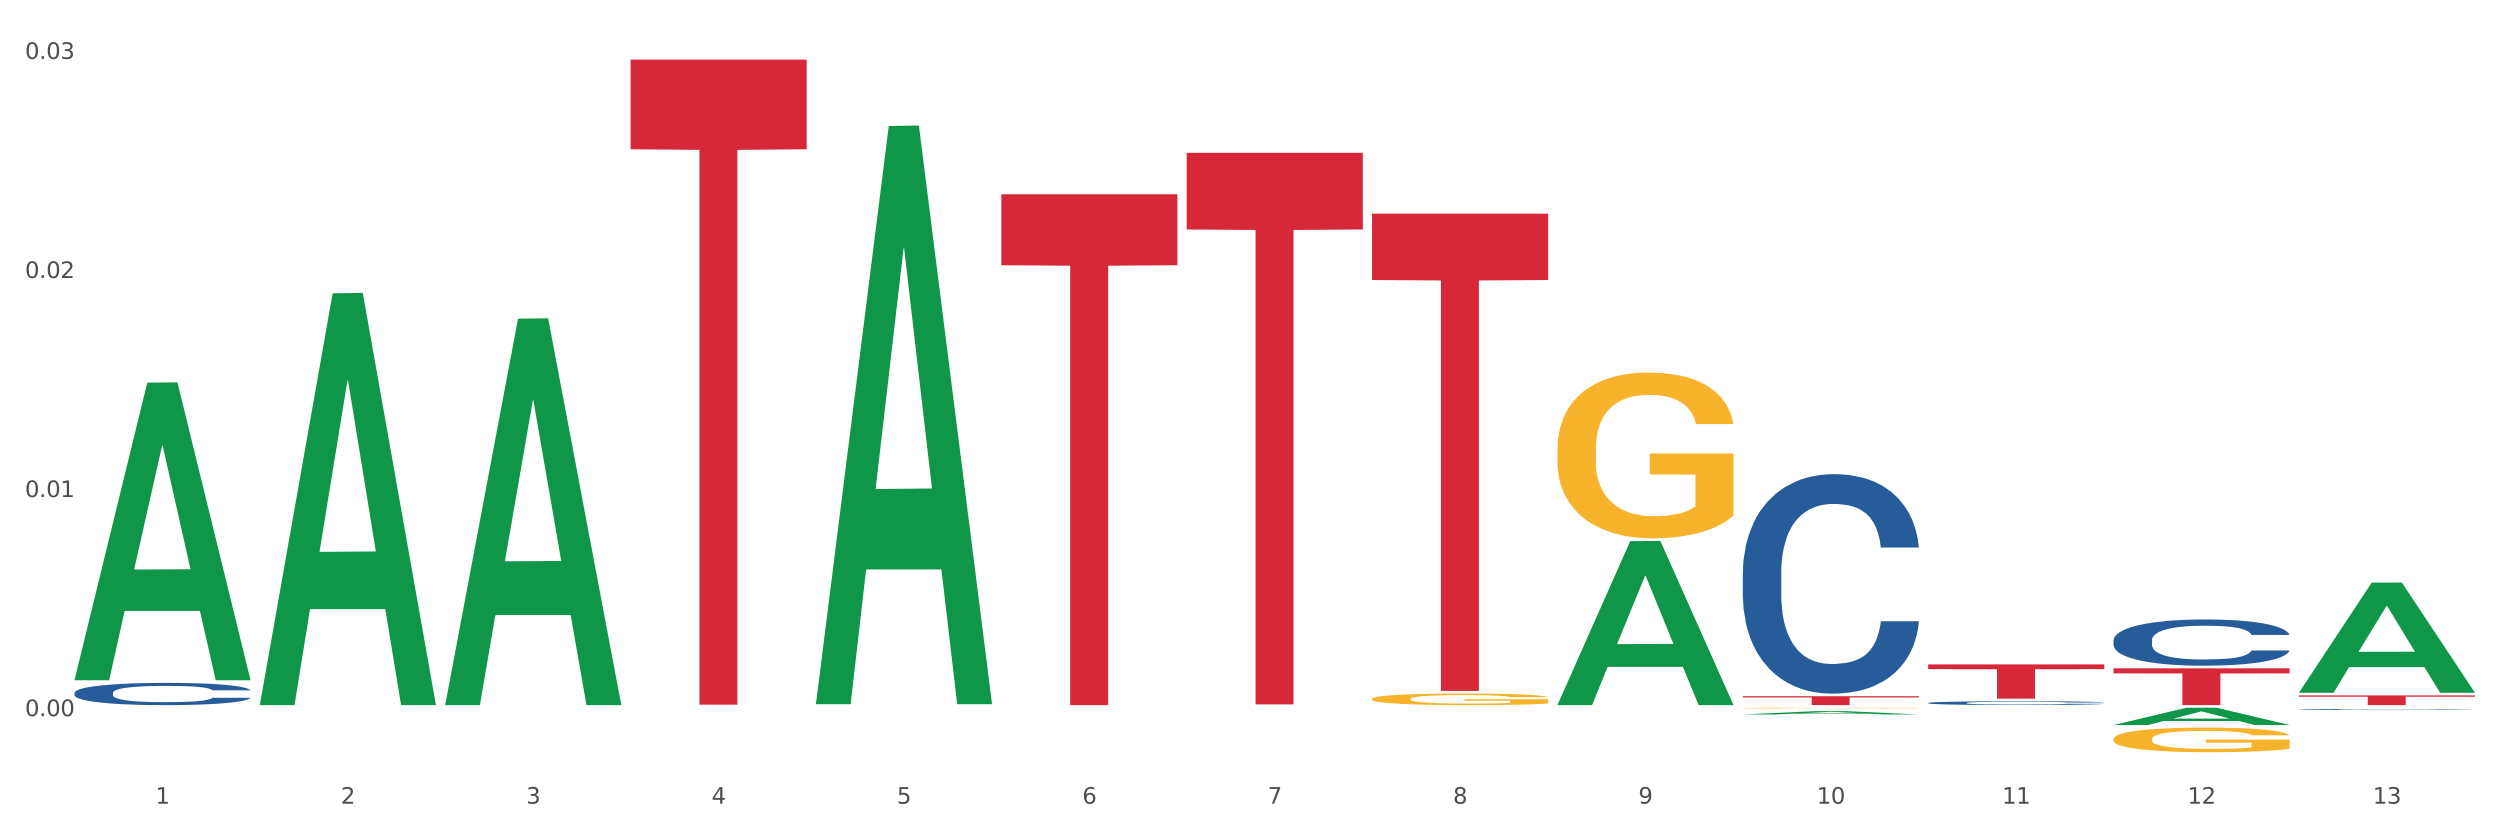 <?xml version="1.0" encoding="utf-8" standalone="no"?>
<!DOCTYPE svg PUBLIC "-//W3C//DTD SVG 1.1//EN"
  "http://www.w3.org/Graphics/SVG/1.1/DTD/svg11.dtd">
<svg xmlns:xlink="http://www.w3.org/1999/xlink" width="1080pt" height="360pt" viewBox="0 0 1080 360" xmlns="http://www.w3.org/2000/svg" version="1.1">
 <rect x="0" y="0" width="1080" height="360" fill="#333333" stroke="none"/>
 <defs>
  <style type="text/css">*{stroke-linejoin: round; stroke-linecap: butt}</style>
 </defs>
 <g id="figure_1">
  <g id="patch_1">
   <path d="M 0 360 
L 1080 360 
L 1080 0 
L 0 0 
z
" style="fill: #ffffff; stroke: #ffffff; stroke-linejoin: miter"/>
  </g>
  <g id="axes_1">
   <g id="matplotlib.axis_1">
    <g id="xtick_1">
     <g id="text_1">
      <!-- 1 -->
      <g style="fill: #4d4d4d" transform="translate(67.159 347.204) scale(0.096 -0.096)">
       <defs>
        <path id="DejaVuSans-31" d="M 794 531 
L 1825 531 
L 1825 4091 
L 703 3866 
L 703 4441 
L 1819 4666 
L 2450 4666 
L 2450 531 
L 3481 531 
L 3481 0 
L 794 0 
L 794 531 
z
" transform="scale(0.016)"/>
       </defs>
       <use xlink:href="#DejaVuSans-31"/>
      </g>
     </g>
    </g>
    <g id="xtick_2">
     <g id="text_2">
      <!-- 2 -->
      <g style="fill: #4d4d4d" transform="translate(147.238 347.204) scale(0.096 -0.096)">
       <defs>
        <path id="DejaVuSans-32" d="M 1228 531 
L 3431 531 
L 3431 0 
L 469 0 
L 469 531 
Q 828 903 1448 1529 
Q 2069 2156 2228 2338 
Q 2531 2678 2651 2914 
Q 2772 3150 2772 3378 
Q 2772 3750 2511 3984 
Q 2250 4219 1831 4219 
Q 1534 4219 1204 4116 
Q 875 4013 500 3803 
L 500 4441 
Q 881 4594 1212 4672 
Q 1544 4750 1819 4750 
Q 2544 4750 2975 4387 
Q 3406 4025 3406 3419 
Q 3406 3131 3298 2873 
Q 3191 2616 2906 2266 
Q 2828 2175 2409 1742 
Q 1991 1309 1228 531 
z
" transform="scale(0.016)"/>
       </defs>
       <use xlink:href="#DejaVuSans-32"/>
      </g>
     </g>
    </g>
    <g id="xtick_3">
     <g id="text_3">
      <!-- 3 -->
      <g style="fill: #4d4d4d" transform="translate(227.317 347.204) scale(0.096 -0.096)">
       <defs>
        <path id="DejaVuSans-33" d="M 2597 2516 
Q 3050 2419 3304 2112 
Q 3559 1806 3559 1356 
Q 3559 666 3084 287 
Q 2609 -91 1734 -91 
Q 1441 -91 1130 -33 
Q 819 25 488 141 
L 488 750 
Q 750 597 1062 519 
Q 1375 441 1716 441 
Q 2309 441 2620 675 
Q 2931 909 2931 1356 
Q 2931 1769 2642 2001 
Q 2353 2234 1838 2234 
L 1294 2234 
L 1294 2753 
L 1863 2753 
Q 2328 2753 2575 2939 
Q 2822 3125 2822 3475 
Q 2822 3834 2567 4026 
Q 2313 4219 1838 4219 
Q 1578 4219 1281 4162 
Q 984 4106 628 3988 
L 628 4550 
Q 988 4650 1302 4700 
Q 1616 4750 1894 4750 
Q 2613 4750 3031 4423 
Q 3450 4097 3450 3541 
Q 3450 3153 3228 2886 
Q 3006 2619 2597 2516 
z
" transform="scale(0.016)"/>
       </defs>
       <use xlink:href="#DejaVuSans-33"/>
      </g>
     </g>
    </g>
    <g id="xtick_4">
     <g id="text_4">
      <!-- 4 -->
      <g style="fill: #4d4d4d" transform="translate(307.396 347.204) scale(0.096 -0.096)">
       <defs>
        <path id="DejaVuSans-34" d="M 2419 4116 
L 825 1625 
L 2419 1625 
L 2419 4116 
z
M 2253 4666 
L 3047 4666 
L 3047 1625 
L 3713 1625 
L 3713 1100 
L 3047 1100 
L 3047 0 
L 2419 0 
L 2419 1100 
L 313 1100 
L 313 1709 
L 2253 4666 
z
" transform="scale(0.016)"/>
       </defs>
       <use xlink:href="#DejaVuSans-34"/>
      </g>
     </g>
    </g>
    <g id="xtick_5">
     <g id="text_5">
      <!-- 5 -->
      <g style="fill: #4d4d4d" transform="translate(387.475 347.204) scale(0.096 -0.096)">
       <defs>
        <path id="DejaVuSans-35" d="M 691 4666 
L 3169 4666 
L 3169 4134 
L 1269 4134 
L 1269 2991 
Q 1406 3038 1543 3061 
Q 1681 3084 1819 3084 
Q 2600 3084 3056 2656 
Q 3513 2228 3513 1497 
Q 3513 744 3044 326 
Q 2575 -91 1722 -91 
Q 1428 -91 1123 -41 
Q 819 9 494 109 
L 494 744 
Q 775 591 1075 516 
Q 1375 441 1709 441 
Q 2250 441 2565 725 
Q 2881 1009 2881 1497 
Q 2881 1984 2565 2268 
Q 2250 2553 1709 2553 
Q 1456 2553 1204 2497 
Q 953 2441 691 2322 
L 691 4666 
z
" transform="scale(0.016)"/>
       </defs>
       <use xlink:href="#DejaVuSans-35"/>
      </g>
     </g>
    </g>
    <g id="xtick_6">
     <g id="text_6">
      <!-- 6 -->
      <g style="fill: #4d4d4d" transform="translate(467.554 347.204) scale(0.096 -0.096)">
       <defs>
        <path id="DejaVuSans-36" d="M 2113 2584 
Q 1688 2584 1439 2293 
Q 1191 2003 1191 1497 
Q 1191 994 1439 701 
Q 1688 409 2113 409 
Q 2538 409 2786 701 
Q 3034 994 3034 1497 
Q 3034 2003 2786 2293 
Q 2538 2584 2113 2584 
z
M 3366 4563 
L 3366 3988 
Q 3128 4100 2886 4159 
Q 2644 4219 2406 4219 
Q 1781 4219 1451 3797 
Q 1122 3375 1075 2522 
Q 1259 2794 1537 2939 
Q 1816 3084 2150 3084 
Q 2853 3084 3261 2657 
Q 3669 2231 3669 1497 
Q 3669 778 3244 343 
Q 2819 -91 2113 -91 
Q 1303 -91 875 529 
Q 447 1150 447 2328 
Q 447 3434 972 4092 
Q 1497 4750 2381 4750 
Q 2619 4750 2861 4703 
Q 3103 4656 3366 4563 
z
" transform="scale(0.016)"/>
       </defs>
       <use xlink:href="#DejaVuSans-36"/>
      </g>
     </g>
    </g>
    <g id="xtick_7">
     <g id="text_7">
      <!-- 7 -->
      <g style="fill: #4d4d4d" transform="translate(547.634 347.204) scale(0.096 -0.096)">
       <defs>
        <path id="DejaVuSans-37" d="M 525 4666 
L 3525 4666 
L 3525 4397 
L 1831 0 
L 1172 0 
L 2766 4134 
L 525 4134 
L 525 4666 
z
" transform="scale(0.016)"/>
       </defs>
       <use xlink:href="#DejaVuSans-37"/>
      </g>
     </g>
    </g>
    <g id="xtick_8">
     <g id="text_8">
      <!-- 8 -->
      <g style="fill: #4d4d4d" transform="translate(627.713 347.204) scale(0.096 -0.096)">
       <defs>
        <path id="DejaVuSans-38" d="M 2034 2216 
Q 1584 2216 1326 1975 
Q 1069 1734 1069 1313 
Q 1069 891 1326 650 
Q 1584 409 2034 409 
Q 2484 409 2743 651 
Q 3003 894 3003 1313 
Q 3003 1734 2745 1975 
Q 2488 2216 2034 2216 
z
M 1403 2484 
Q 997 2584 770 2862 
Q 544 3141 544 3541 
Q 544 4100 942 4425 
Q 1341 4750 2034 4750 
Q 2731 4750 3128 4425 
Q 3525 4100 3525 3541 
Q 3525 3141 3298 2862 
Q 3072 2584 2669 2484 
Q 3125 2378 3379 2068 
Q 3634 1759 3634 1313 
Q 3634 634 3220 271 
Q 2806 -91 2034 -91 
Q 1263 -91 848 271 
Q 434 634 434 1313 
Q 434 1759 690 2068 
Q 947 2378 1403 2484 
z
M 1172 3481 
Q 1172 3119 1398 2916 
Q 1625 2713 2034 2713 
Q 2441 2713 2670 2916 
Q 2900 3119 2900 3481 
Q 2900 3844 2670 4047 
Q 2441 4250 2034 4250 
Q 1625 4250 1398 4047 
Q 1172 3844 1172 3481 
z
" transform="scale(0.016)"/>
       </defs>
       <use xlink:href="#DejaVuSans-38"/>
      </g>
     </g>
    </g>
    <g id="xtick_9">
     <g id="text_9">
      <!-- 9 -->
      <g style="fill: #4d4d4d" transform="translate(707.792 347.204) scale(0.096 -0.096)">
       <defs>
        <path id="DejaVuSans-39" d="M 703 97 
L 703 672 
Q 941 559 1184 500 
Q 1428 441 1663 441 
Q 2288 441 2617 861 
Q 2947 1281 2994 2138 
Q 2813 1869 2534 1725 
Q 2256 1581 1919 1581 
Q 1219 1581 811 2004 
Q 403 2428 403 3163 
Q 403 3881 828 4315 
Q 1253 4750 1959 4750 
Q 2769 4750 3195 4129 
Q 3622 3509 3622 2328 
Q 3622 1225 3098 567 
Q 2575 -91 1691 -91 
Q 1453 -91 1209 -44 
Q 966 3 703 97 
z
M 1959 2075 
Q 2384 2075 2632 2365 
Q 2881 2656 2881 3163 
Q 2881 3666 2632 3958 
Q 2384 4250 1959 4250 
Q 1534 4250 1286 3958 
Q 1038 3666 1038 3163 
Q 1038 2656 1286 2365 
Q 1534 2075 1959 2075 
z
" transform="scale(0.016)"/>
       </defs>
       <use xlink:href="#DejaVuSans-39"/>
      </g>
     </g>
    </g>
    <g id="xtick_10">
     <g id="text_10">
      <!-- 10 -->
      <g style="fill: #4d4d4d" transform="translate(784.817 347.204) scale(0.096 -0.096)">
       <defs>
        <path id="DejaVuSans-30" d="M 2034 4250 
Q 1547 4250 1301 3770 
Q 1056 3291 1056 2328 
Q 1056 1369 1301 889 
Q 1547 409 2034 409 
Q 2525 409 2770 889 
Q 3016 1369 3016 2328 
Q 3016 3291 2770 3770 
Q 2525 4250 2034 4250 
z
M 2034 4750 
Q 2819 4750 3233 4129 
Q 3647 3509 3647 2328 
Q 3647 1150 3233 529 
Q 2819 -91 2034 -91 
Q 1250 -91 836 529 
Q 422 1150 422 2328 
Q 422 3509 836 4129 
Q 1250 4750 2034 4750 
z
" transform="scale(0.016)"/>
       </defs>
       <use xlink:href="#DejaVuSans-31"/>
       <use xlink:href="#DejaVuSans-30" transform="translate(63.623 0)"/>
      </g>
     </g>
    </g>
    <g id="xtick_11">
     <g id="text_11">
      <!-- 11 -->
      <g style="fill: #4d4d4d" transform="translate(864.896 347.204) scale(0.096 -0.096)">
       <use xlink:href="#DejaVuSans-31"/>
       <use xlink:href="#DejaVuSans-31" transform="translate(63.623 0)"/>
      </g>
     </g>
    </g>
    <g id="xtick_12">
     <g id="text_12">
      <!-- 12 -->
      <g style="fill: #4d4d4d" transform="translate(944.975 347.204) scale(0.096 -0.096)">
       <use xlink:href="#DejaVuSans-31"/>
       <use xlink:href="#DejaVuSans-32" transform="translate(63.623 0)"/>
      </g>
     </g>
    </g>
    <g id="xtick_13">
     <g id="text_13">
      <!-- 13 -->
      <g style="fill: #4d4d4d" transform="translate(1025.054 347.204) scale(0.096 -0.096)">
       <use xlink:href="#DejaVuSans-31"/>
       <use xlink:href="#DejaVuSans-33" transform="translate(63.623 0)"/>
      </g>
     </g>
    </g>
    <g id="xtick_14"/>
    <g id="xtick_15"/>
    <g id="xtick_16"/>
    <g id="xtick_17"/>
    <g id="xtick_18"/>
    <g id="xtick_19"/>
    <g id="xtick_20"/>
    <g id="xtick_21"/>
    <g id="xtick_22"/>
    <g id="xtick_23"/>
    <g id="xtick_24"/>
    <g id="xtick_25"/>
   </g>
   <g id="matplotlib.axis_2">
    <g id="ytick_1">
     <g id="text_14">
      <!-- 0.00 -->
      <g style="fill: #4d4d4d" transform="translate(10.8 309.381) scale(0.096 -0.096)">
       <defs>
        <path id="DejaVuSans-2e" d="M 684 794 
L 1344 794 
L 1344 0 
L 684 0 
L 684 794 
z
" transform="scale(0.016)"/>
       </defs>
       <use xlink:href="#DejaVuSans-30"/>
       <use xlink:href="#DejaVuSans-2e" transform="translate(63.623 0)"/>
       <use xlink:href="#DejaVuSans-30" transform="translate(95.41 0)"/>
       <use xlink:href="#DejaVuSans-30" transform="translate(159.033 0)"/>
      </g>
     </g>
    </g>
    <g id="ytick_2">
     <g id="text_15">
      <!-- 0.01 -->
      <g style="fill: #4d4d4d" transform="translate(10.8 214.741) scale(0.096 -0.096)">
       <use xlink:href="#DejaVuSans-30"/>
       <use xlink:href="#DejaVuSans-2e" transform="translate(63.623 0)"/>
       <use xlink:href="#DejaVuSans-30" transform="translate(95.41 0)"/>
       <use xlink:href="#DejaVuSans-31" transform="translate(159.033 0)"/>
      </g>
     </g>
    </g>
    <g id="ytick_3">
     <g id="text_16">
      <!-- 0.02 -->
      <g style="fill: #4d4d4d" transform="translate(10.8 120.102) scale(0.096 -0.096)">
       <use xlink:href="#DejaVuSans-30"/>
       <use xlink:href="#DejaVuSans-2e" transform="translate(63.623 0)"/>
       <use xlink:href="#DejaVuSans-30" transform="translate(95.41 0)"/>
       <use xlink:href="#DejaVuSans-32" transform="translate(159.033 0)"/>
      </g>
     </g>
    </g>
    <g id="ytick_4">
     <g id="text_17">
      <!-- 0.03 -->
      <g style="fill: #4d4d4d" transform="translate(10.8 25.462) scale(0.096 -0.096)">
       <use xlink:href="#DejaVuSans-30"/>
       <use xlink:href="#DejaVuSans-2e" transform="translate(63.623 0)"/>
       <use xlink:href="#DejaVuSans-30" transform="translate(95.41 0)"/>
       <use xlink:href="#DejaVuSans-33" transform="translate(159.033 0)"/>
      </g>
     </g>
    </g>
    <g id="ytick_5"/>
    <g id="ytick_6"/>
    <g id="ytick_7"/>
   </g>
   <g id="PolyCollection_1">
    <path d="M 32.175 293.645 
L 32.253 293.524 
L 63.625 165.298 
L 76.644 165.177 
L 108.25 293.887 
L 93.192 293.887 
L 86.369 263.915 
L 53.978 263.915 
L 53.743 264.398 
L 47.155 293.887 
L 32.175 293.887 
L 32.175 293.645 
L 58.056 246.028 
L 82.291 245.908 
L 70.291 192.611 
L 70.134 192.369 
L 69.977 192.732 
L 57.978 245.908 
L 58.056 246.028 
L 32.175 293.645 
z
" clip-path="url(#peb48630c2e)" style="fill: #109648"/>
    <path d="M 752.887 305.894 
L 752.977 305.893 
L 752.977 305.882 
L 753.157 305.872 
L 754.055 305.849 
L 755.402 305.829 
L 756.39 305.819 
L 757.378 305.81 
L 758.546 305.802 
L 759.983 305.793 
L 762.588 305.78 
L 764.204 305.773 
L 766.18 305.766 
L 769.773 305.756 
L 772.378 305.751 
L 775.072 305.746 
L 779.473 305.74 
L 782.347 305.738 
L 785.401 305.736 
L 789.084 305.734 
L 791.868 305.734 
L 797.976 305.735 
L 803.185 305.738 
L 805.7 305.74 
L 808.933 305.744 
L 810.64 305.746 
L 813.424 305.752 
L 816.298 305.758 
L 818.274 305.764 
L 821.238 305.775 
L 823.484 305.785 
L 825.549 305.799 
L 826.627 305.808 
L 827.436 305.816 
L 828.154 305.826 
L 828.873 305.841 
L 812.706 305.841 
L 812.077 305.83 
L 811.089 305.82 
L 809.652 305.81 
L 808.394 305.804 
L 806.239 305.796 
L 804.263 305.791 
L 802.197 305.787 
L 799.682 305.784 
L 797.706 305.782 
L 794.922 305.781 
L 789.443 305.781 
L 785.76 305.784 
L 783.246 305.787 
L 781.629 305.79 
L 780.192 305.793 
L 778.575 305.797 
L 776.689 305.804 
L 775.342 305.81 
L 773.994 305.817 
L 772.917 305.825 
L 771.929 305.834 
L 771.12 305.843 
L 770.492 305.853 
L 769.953 305.865 
L 769.504 305.885 
L 769.504 305.928 
L 769.683 305.938 
L 770.132 305.951 
L 770.671 305.961 
L 771.569 305.972 
L 772.378 305.98 
L 773.905 305.992 
L 775.611 306.001 
L 776.958 306.007 
L 778.306 306.012 
L 780.641 306.019 
L 783.246 306.025 
L 785.491 306.028 
L 788.545 306.031 
L 790.611 306.033 
L 792.407 306.033 
L 796.808 306.033 
L 799.952 306.032 
L 803.454 306.03 
L 806.149 306.027 
L 808.394 306.024 
L 810.909 306.018 
L 812.526 306.013 
L 812.526 305.947 
L 792.766 305.946 
L 792.766 305.903 
L 828.963 305.903 
L 828.963 306.031 
L 827.436 306.038 
L 825.729 306.044 
L 823.933 306.049 
L 821.238 306.056 
L 818.005 306.062 
L 815.131 306.067 
L 812.077 306.07 
L 808.484 306.074 
L 803.814 306.077 
L 800.94 306.078 
L 797.347 306.079 
L 793.125 306.08 
L 789.443 306.079 
L 785.85 306.077 
L 782.078 306.074 
L 778.395 306.07 
L 775.611 306.066 
L 772.827 306.061 
L 769.863 306.055 
L 767.528 306.048 
L 765.731 306.043 
L 763.755 306.035 
L 761.6 306.026 
L 759.983 306.017 
L 758.546 306.009 
L 757.019 305.997 
L 755.941 305.987 
L 754.863 305.975 
L 754.235 305.966 
L 753.516 305.952 
L 752.977 305.932 
L 752.887 305.894 
z
" clip-path="url(#peb48630c2e)" style="fill: #f7b32b"/>
    <path d="M 913.046 319.24 
L 913.135 319.23 
L 913.135 318.881 
L 913.315 318.58 
L 914.213 317.853 
L 915.561 317.252 
L 916.549 316.932 
L 917.537 316.671 
L 918.704 316.409 
L 920.141 316.138 
L 922.746 315.74 
L 924.363 315.536 
L 926.339 315.323 
L 929.931 315.013 
L 932.536 314.839 
L 935.231 314.693 
L 939.632 314.519 
L 942.506 314.441 
L 945.559 314.383 
L 949.242 314.344 
L 952.026 314.334 
L 958.134 314.364 
L 963.343 314.451 
L 965.858 314.519 
L 969.092 314.635 
L 970.798 314.712 
L 973.582 314.868 
L 976.457 315.071 
L 978.433 315.246 
L 981.397 315.575 
L 983.642 315.905 
L 985.708 316.312 
L 986.786 316.593 
L 987.594 316.855 
L 988.312 317.155 
L 989.031 317.63 
L 972.864 317.63 
L 972.235 317.291 
L 971.247 316.971 
L 969.81 316.661 
L 968.553 316.467 
L 966.397 316.225 
L 964.421 316.07 
L 962.355 315.953 
L 959.84 315.856 
L 957.864 315.808 
L 955.08 315.769 
L 949.601 315.779 
L 945.919 315.856 
L 943.404 315.953 
L 941.787 316.041 
L 940.35 316.138 
L 938.733 316.273 
L 936.847 316.477 
L 935.5 316.661 
L 934.153 316.894 
L 933.075 317.126 
L 932.087 317.398 
L 931.279 317.689 
L 930.65 317.989 
L 930.111 318.357 
L 929.662 318.968 
L 929.662 320.296 
L 929.841 320.597 
L 930.291 320.994 
L 930.829 321.295 
L 931.728 321.653 
L 932.536 321.896 
L 934.063 322.245 
L 935.769 322.536 
L 937.117 322.72 
L 938.464 322.875 
L 940.799 323.088 
L 943.404 323.263 
L 945.649 323.369 
L 948.703 323.466 
L 950.769 323.505 
L 952.565 323.524 
L 956.966 323.524 
L 960.11 323.495 
L 963.613 323.428 
L 966.307 323.34 
L 968.553 323.234 
L 971.068 323.059 
L 972.684 322.894 
L 972.684 320.868 
L 952.925 320.859 
L 952.925 319.511 
L 989.121 319.511 
L 989.121 323.466 
L 987.594 323.67 
L 985.887 323.854 
L 984.091 324.019 
L 981.397 324.222 
L 978.163 324.416 
L 975.289 324.552 
L 972.235 324.668 
L 968.643 324.775 
L 963.972 324.872 
L 961.098 324.911 
L 957.505 324.94 
L 953.284 324.95 
L 949.601 324.93 
L 946.009 324.882 
L 942.236 324.794 
L 938.554 324.668 
L 935.769 324.542 
L 932.985 324.387 
L 930.021 324.184 
L 927.686 323.99 
L 925.89 323.815 
L 923.914 323.592 
L 921.758 323.301 
L 920.141 323.04 
L 918.704 322.768 
L 917.177 322.419 
L 916.099 322.119 
L 915.022 321.741 
L 914.393 321.46 
L 913.674 321.023 
L 913.135 320.413 
L 913.046 319.24 
z
" clip-path="url(#peb48630c2e)" style="fill: #f7b32b"/>
    <path d="M 832.967 287.018 
L 909.042 287.018 
L 909.042 289.075 
L 879.116 289.089 
L 879.116 301.818 
L 862.712 301.818 
L 862.712 289.089 
L 832.967 289.075 
L 832.967 287.032 
L 832.967 287.018 
z
" clip-path="url(#peb48630c2e)" style="fill: #d62839"/>
    <path d="M 993.125 300.403 
L 1069.2 300.403 
L 1069.2 300.988 
L 1039.275 300.992 
L 1039.275 304.614 
L 1022.87 304.614 
L 1022.87 300.992 
L 993.125 300.988 
L 993.125 300.407 
L 993.125 300.403 
z
" clip-path="url(#peb48630c2e)" style="fill: #d62839"/>
    <path d="M 993.125 306.493 
L 993.215 306.492 
L 993.215 306.481 
L 993.485 306.465 
L 994.474 306.437 
L 995.733 306.415 
L 997.891 306.39 
L 999.06 306.379 
L 1000.588 306.367 
L 1003.736 306.348 
L 1007.333 306.332 
L 1009.851 306.323 
L 1011.739 306.317 
L 1015.965 306.307 
L 1018.393 306.303 
L 1020.911 306.299 
L 1023.069 306.296 
L 1026.666 306.294 
L 1029.544 306.292 
L 1032.871 306.292 
L 1035.659 306.292 
L 1039.345 306.294 
L 1044.741 306.299 
L 1046.809 306.302 
L 1049.597 306.307 
L 1052.474 306.313 
L 1054.812 306.32 
L 1057.51 306.329 
L 1060.298 306.341 
L 1062.995 306.357 
L 1064.884 306.371 
L 1066.412 306.386 
L 1067.761 306.405 
L 1068.75 306.425 
L 1069.2 306.441 
L 1052.744 306.441 
L 1052.294 306.426 
L 1051.395 306.41 
L 1050.496 306.399 
L 1049.507 306.39 
L 1047.978 306.38 
L 1046.629 306.373 
L 1044.381 306.365 
L 1042.313 306.36 
L 1040.604 306.358 
L 1038.536 306.355 
L 1034.13 306.353 
L 1030.983 306.353 
L 1029.004 306.354 
L 1026.576 306.356 
L 1024.508 306.358 
L 1022.08 306.363 
L 1020.192 306.369 
L 1018.303 306.376 
L 1017.224 306.38 
L 1015.606 306.389 
L 1014.527 306.397 
L 1013.088 306.409 
L 1012.278 306.418 
L 1010.84 306.442 
L 1010.21 306.459 
L 1009.94 306.471 
L 1009.761 306.484 
L 1009.761 306.547 
L 1010.3 306.576 
L 1010.75 306.588 
L 1011.469 306.602 
L 1012.818 306.62 
L 1014.796 306.637 
L 1016.865 306.65 
L 1018.573 306.658 
L 1020.192 306.663 
L 1021.81 306.668 
L 1023.789 306.672 
L 1025.407 306.675 
L 1027.835 306.677 
L 1030.713 306.678 
L 1032.961 306.678 
L 1037.547 306.676 
L 1039.615 306.674 
L 1041.594 306.671 
L 1043.752 306.667 
L 1045.46 306.662 
L 1046.449 306.658 
L 1048.068 306.65 
L 1049.327 306.642 
L 1050.406 306.633 
L 1051.125 306.625 
L 1051.935 306.613 
L 1052.564 306.599 
L 1052.744 306.591 
L 1069.2 306.591 
L 1068.84 306.606 
L 1068.211 306.62 
L 1066.952 306.639 
L 1065.963 306.65 
L 1064.434 306.664 
L 1062.815 306.675 
L 1060.567 306.688 
L 1058.499 306.697 
L 1056.341 306.706 
L 1054.003 306.713 
L 1049.777 306.723 
L 1048.248 306.726 
L 1045.011 306.731 
L 1042.493 306.734 
L 1038.806 306.736 
L 1035.029 306.738 
L 1031.072 306.739 
L 1027.565 306.738 
L 1023.699 306.735 
L 1021.271 306.733 
L 1018.573 306.729 
L 1015.426 306.723 
L 1012.458 306.717 
L 1009.671 306.708 
L 1007.063 306.699 
L 1004.635 306.688 
L 1001.488 306.671 
L 999.15 306.654 
L 997.441 306.638 
L 996.272 306.624 
L 995.103 306.607 
L 994.474 306.595 
L 993.485 306.567 
L 993.125 306.54 
L 993.125 306.493 
z
" clip-path="url(#peb48630c2e)" style="fill: #255c99"/>
    <path d="M 913.046 276.584 
L 913.136 276.565 
L 913.136 276.054 
L 913.405 275.361 
L 914.395 274.084 
L 915.653 273.117 
L 917.812 271.986 
L 918.981 271.511 
L 920.509 270.982 
L 923.657 270.125 
L 927.254 269.395 
L 929.771 268.993 
L 931.66 268.738 
L 935.886 268.282 
L 938.314 268.081 
L 940.832 267.917 
L 942.99 267.807 
L 946.587 267.68 
L 949.465 267.625 
L 952.792 267.607 
L 955.579 267.625 
L 959.266 267.698 
L 964.662 267.917 
L 966.73 268.045 
L 969.518 268.263 
L 972.395 268.555 
L 974.733 268.847 
L 977.431 269.267 
L 980.218 269.814 
L 982.916 270.508 
L 984.805 271.146 
L 986.333 271.821 
L 987.682 272.642 
L 988.671 273.536 
L 989.121 274.285 
L 972.665 274.285 
L 972.215 273.609 
L 971.316 272.88 
L 970.417 272.387 
L 969.428 271.986 
L 967.899 271.529 
L 966.55 271.238 
L 964.302 270.891 
L 962.234 270.672 
L 960.525 270.544 
L 958.457 270.435 
L 954.051 270.325 
L 950.903 270.325 
L 948.925 270.362 
L 946.497 270.453 
L 944.429 270.581 
L 942.001 270.8 
L 940.113 271.037 
L 938.224 271.347 
L 937.145 271.566 
L 935.527 271.967 
L 934.447 272.296 
L 933.009 272.861 
L 932.199 273.263 
L 930.761 274.303 
L 930.131 275.069 
L 929.861 275.598 
L 929.681 276.182 
L 929.681 279.028 
L 930.221 280.306 
L 930.671 280.853 
L 931.39 281.473 
L 932.739 282.276 
L 934.717 283.061 
L 936.785 283.626 
L 938.494 283.973 
L 940.113 284.228 
L 941.731 284.429 
L 943.71 284.612 
L 945.328 284.721 
L 947.756 284.831 
L 950.634 284.885 
L 952.882 284.885 
L 957.468 284.794 
L 959.536 284.703 
L 961.514 284.575 
L 963.673 284.374 
L 965.381 284.155 
L 966.37 283.991 
L 967.989 283.645 
L 969.248 283.28 
L 970.327 282.86 
L 971.046 282.495 
L 971.856 281.948 
L 972.485 281.327 
L 972.665 280.999 
L 989.121 280.999 
L 988.761 281.656 
L 988.132 282.294 
L 986.873 283.152 
L 985.884 283.645 
L 984.355 284.247 
L 982.736 284.758 
L 980.488 285.323 
L 978.42 285.743 
L 976.262 286.108 
L 973.924 286.436 
L 969.697 286.892 
L 968.169 287.02 
L 964.931 287.239 
L 962.414 287.367 
L 958.727 287.494 
L 954.95 287.567 
L 950.993 287.586 
L 947.486 287.549 
L 943.62 287.44 
L 941.192 287.33 
L 938.494 287.166 
L 935.347 286.911 
L 932.379 286.6 
L 929.592 286.236 
L 926.984 285.816 
L 924.556 285.341 
L 921.409 284.557 
L 919.071 283.791 
L 917.362 283.079 
L 916.193 282.477 
L 915.024 281.711 
L 914.395 281.181 
L 913.405 279.904 
L 913.046 278.718 
L 913.046 276.584 
z
" clip-path="url(#peb48630c2e)" style="fill: #255c99"/>
    <path d="M 672.808 194.057 
L 672.898 193.991 
L 672.898 191.637 
L 673.078 189.61 
L 673.976 184.706 
L 675.323 180.652 
L 676.311 178.494 
L 677.299 176.728 
L 678.467 174.963 
L 679.904 173.132 
L 682.508 170.451 
L 684.125 169.077 
L 686.101 167.639 
L 689.694 165.546 
L 692.299 164.369 
L 694.993 163.388 
L 699.394 162.211 
L 702.268 161.688 
L 705.322 161.296 
L 709.005 161.034 
L 711.789 160.969 
L 717.896 161.165 
L 723.106 161.753 
L 725.621 162.211 
L 728.854 162.996 
L 730.561 163.519 
L 733.345 164.565 
L 736.219 165.939 
L 738.195 167.116 
L 741.159 169.339 
L 743.405 171.562 
L 745.47 174.309 
L 746.548 176.205 
L 747.357 177.97 
L 748.075 179.998 
L 748.794 183.202 
L 732.626 183.202 
L 731.998 180.913 
L 731.01 178.755 
L 729.573 176.663 
L 728.315 175.355 
L 726.16 173.72 
L 724.184 172.674 
L 722.118 171.889 
L 719.603 171.235 
L 717.627 170.908 
L 714.843 170.647 
L 709.364 170.712 
L 705.681 171.235 
L 703.166 171.889 
L 701.55 172.478 
L 700.113 173.132 
L 698.496 174.047 
L 696.61 175.42 
L 695.263 176.663 
L 693.915 178.232 
L 692.837 179.801 
L 691.849 181.632 
L 691.041 183.594 
L 690.412 185.621 
L 689.873 188.106 
L 689.424 192.226 
L 689.424 201.184 
L 689.604 203.211 
L 690.053 205.892 
L 690.592 207.92 
L 691.49 210.339 
L 692.299 211.974 
L 693.825 214.328 
L 695.532 216.29 
L 696.879 217.532 
L 698.226 218.578 
L 700.562 220.017 
L 703.166 221.194 
L 705.412 221.913 
L 708.466 222.567 
L 710.531 222.829 
L 712.328 222.96 
L 716.729 222.96 
L 719.872 222.763 
L 723.375 222.306 
L 726.07 221.717 
L 728.315 220.998 
L 730.83 219.821 
L 732.447 218.709 
L 732.447 205.042 
L 712.687 204.977 
L 712.687 195.888 
L 748.883 195.888 
L 748.883 222.567 
L 747.357 223.94 
L 745.65 225.183 
L 743.854 226.295 
L 741.159 227.668 
L 737.926 228.976 
L 735.052 229.891 
L 731.998 230.676 
L 728.405 231.395 
L 723.735 232.049 
L 720.86 232.311 
L 717.268 232.507 
L 713.046 232.572 
L 709.364 232.441 
L 705.771 232.114 
L 701.999 231.526 
L 698.316 230.676 
L 695.532 229.826 
L 692.748 228.779 
L 689.784 227.406 
L 687.448 226.098 
L 685.652 224.921 
L 683.676 223.417 
L 681.52 221.456 
L 679.904 219.69 
L 678.467 217.859 
L 676.94 215.505 
L 675.862 213.478 
L 674.784 210.928 
L 674.155 209.031 
L 673.437 206.089 
L 672.898 201.969 
L 672.808 194.057 
z
" clip-path="url(#peb48630c2e)" style="fill: #f7b32b"/>
    <path d="M 832.967 303.672 
L 833.056 303.671 
L 833.056 303.629 
L 833.326 303.572 
L 834.315 303.468 
L 835.574 303.389 
L 837.732 303.296 
L 838.901 303.257 
L 840.43 303.214 
L 843.577 303.144 
L 847.174 303.084 
L 849.692 303.051 
L 851.581 303.03 
L 855.807 302.993 
L 858.235 302.977 
L 860.753 302.963 
L 862.911 302.954 
L 866.508 302.944 
L 869.385 302.939 
L 872.713 302.938 
L 875.5 302.939 
L 879.187 302.945 
L 884.583 302.963 
L 886.651 302.974 
L 889.438 302.992 
L 892.316 303.016 
L 894.654 303.039 
L 897.352 303.074 
L 900.139 303.119 
L 902.837 303.175 
L 904.725 303.227 
L 906.254 303.283 
L 907.603 303.35 
L 908.592 303.423 
L 909.042 303.484 
L 892.586 303.484 
L 892.136 303.429 
L 891.237 303.369 
L 890.338 303.329 
L 889.348 303.296 
L 887.82 303.259 
L 886.471 303.235 
L 884.223 303.207 
L 882.155 303.189 
L 880.446 303.178 
L 878.378 303.169 
L 873.972 303.16 
L 870.824 303.16 
L 868.846 303.163 
L 866.418 303.171 
L 864.35 303.181 
L 861.922 303.199 
L 860.033 303.219 
L 858.145 303.244 
L 857.066 303.262 
L 855.447 303.295 
L 854.368 303.322 
L 852.929 303.368 
L 852.12 303.401 
L 850.681 303.486 
L 850.052 303.548 
L 849.782 303.592 
L 849.602 303.639 
L 849.602 303.872 
L 850.142 303.977 
L 850.591 304.022 
L 851.311 304.072 
L 852.66 304.138 
L 854.638 304.202 
L 856.706 304.248 
L 858.415 304.277 
L 860.033 304.298 
L 861.652 304.314 
L 863.63 304.329 
L 865.249 304.338 
L 867.677 304.347 
L 870.554 304.351 
L 872.803 304.351 
L 877.389 304.344 
L 879.457 304.337 
L 881.435 304.326 
L 883.593 304.31 
L 885.302 304.292 
L 886.291 304.278 
L 887.91 304.25 
L 889.169 304.22 
L 890.248 304.186 
L 890.967 304.156 
L 891.776 304.111 
L 892.406 304.06 
L 892.586 304.034 
L 909.042 304.034 
L 908.682 304.087 
L 908.053 304.139 
L 906.794 304.21 
L 905.804 304.25 
L 904.276 304.299 
L 902.657 304.341 
L 900.409 304.387 
L 898.341 304.422 
L 896.183 304.451 
L 893.845 304.478 
L 889.618 304.516 
L 888.09 304.526 
L 884.852 304.544 
L 882.334 304.554 
L 878.648 304.565 
L 874.871 304.571 
L 870.914 304.572 
L 867.407 304.569 
L 863.54 304.56 
L 861.113 304.551 
L 858.415 304.538 
L 855.268 304.517 
L 852.3 304.492 
L 849.512 304.462 
L 846.905 304.428 
L 844.477 304.389 
L 841.329 304.325 
L 838.991 304.262 
L 837.283 304.204 
L 836.114 304.154 
L 834.945 304.092 
L 834.315 304.048 
L 833.326 303.944 
L 832.967 303.847 
L 832.967 303.672 
z
" clip-path="url(#peb48630c2e)" style="fill: #255c99"/>
    <path d="M 32.175 299.323 
L 32.265 299.315 
L 32.265 299.069 
L 32.535 298.736 
L 33.524 298.121 
L 34.783 297.656 
L 36.941 297.112 
L 38.11 296.884 
L 39.639 296.63 
L 42.786 296.217 
L 46.383 295.866 
L 48.901 295.673 
L 50.789 295.551 
L 55.016 295.331 
L 57.443 295.235 
L 59.961 295.156 
L 62.119 295.103 
L 65.716 295.042 
L 68.594 295.015 
L 71.921 295.007 
L 74.709 295.015 
L 78.396 295.05 
L 83.791 295.156 
L 85.859 295.217 
L 88.647 295.322 
L 91.524 295.463 
L 93.862 295.603 
L 96.56 295.805 
L 99.348 296.068 
L 102.045 296.402 
L 103.934 296.709 
L 105.463 297.033 
L 106.811 297.428 
L 107.801 297.858 
L 108.25 298.218 
L 91.794 298.218 
L 91.345 297.893 
L 90.445 297.542 
L 89.546 297.305 
L 88.557 297.112 
L 87.028 296.893 
L 85.679 296.753 
L 83.431 296.586 
L 81.363 296.481 
L 79.655 296.419 
L 77.586 296.367 
L 73.18 296.314 
L 70.033 296.314 
L 68.054 296.331 
L 65.627 296.375 
L 63.558 296.437 
L 61.13 296.542 
L 59.242 296.656 
L 57.354 296.805 
L 56.274 296.911 
L 54.656 297.104 
L 53.577 297.262 
L 52.138 297.534 
L 51.329 297.727 
L 49.89 298.227 
L 49.26 298.595 
L 48.991 298.85 
L 48.811 299.13 
L 48.811 300.499 
L 49.35 301.113 
L 49.8 301.377 
L 50.519 301.675 
L 51.868 302.061 
L 53.847 302.438 
L 55.915 302.71 
L 57.623 302.877 
L 59.242 303 
L 60.861 303.096 
L 62.839 303.184 
L 64.457 303.237 
L 66.885 303.289 
L 69.763 303.316 
L 72.011 303.316 
L 76.597 303.272 
L 78.665 303.228 
L 80.644 303.167 
L 82.802 303.07 
L 84.51 302.965 
L 85.5 302.886 
L 87.118 302.719 
L 88.377 302.544 
L 89.456 302.342 
L 90.176 302.166 
L 90.985 301.903 
L 91.614 301.605 
L 91.794 301.447 
L 108.25 301.447 
L 107.89 301.763 
L 107.261 302.07 
L 106.002 302.482 
L 105.013 302.719 
L 103.484 303.009 
L 101.866 303.254 
L 99.618 303.526 
L 97.549 303.728 
L 95.391 303.904 
L 93.053 304.061 
L 88.827 304.281 
L 87.298 304.342 
L 84.061 304.448 
L 81.543 304.509 
L 77.856 304.57 
L 74.079 304.605 
L 70.123 304.614 
L 66.616 304.597 
L 62.749 304.544 
L 60.321 304.491 
L 57.623 304.412 
L 54.476 304.29 
L 51.509 304.14 
L 48.721 303.965 
L 46.113 303.763 
L 43.685 303.535 
L 40.538 303.158 
L 38.2 302.789 
L 36.491 302.447 
L 35.322 302.157 
L 34.153 301.789 
L 33.524 301.535 
L 32.535 300.92 
L 32.175 300.35 
L 32.175 299.323 
z
" clip-path="url(#peb48630c2e)" style="fill: #255c99"/>
    <path d="M 272.412 25.759 
L 348.488 25.759 
L 348.488 64.485 
L 318.562 64.747 
L 318.562 304.427 
L 302.157 304.427 
L 302.157 64.747 
L 272.412 64.485 
L 272.412 26.021 
L 272.412 25.759 
z
" clip-path="url(#peb48630c2e)" style="fill: #d62839"/>
    <path d="M 432.571 83.912 
L 508.646 83.912 
L 508.646 114.582 
L 478.721 114.789 
L 478.721 304.614 
L 462.316 304.614 
L 462.316 114.789 
L 432.571 114.582 
L 432.571 84.119 
L 432.571 83.912 
z
" clip-path="url(#peb48630c2e)" style="fill: #d62839"/>
    <path d="M 512.65 66.013 
L 588.725 66.013 
L 588.725 99.128 
L 558.8 99.352 
L 558.8 304.308 
L 542.395 304.308 
L 542.395 99.352 
L 512.65 99.128 
L 512.65 66.237 
L 512.65 66.013 
z
" clip-path="url(#peb48630c2e)" style="fill: #d62839"/>
    <path d="M 592.729 92.313 
L 668.804 92.313 
L 668.804 120.965 
L 638.879 121.159 
L 638.879 298.49 
L 622.474 298.49 
L 622.474 121.159 
L 592.729 120.965 
L 592.729 92.507 
L 592.729 92.313 
z
" clip-path="url(#peb48630c2e)" style="fill: #d62839"/>
    <path d="M 752.887 300.77 
L 828.963 300.77 
L 828.963 301.304 
L 799.037 301.308 
L 799.037 304.614 
L 782.632 304.614 
L 782.632 301.308 
L 752.887 301.304 
L 752.887 300.773 
L 752.887 300.77 
z
" clip-path="url(#peb48630c2e)" style="fill: #d62839"/>
    <path d="M 752.887 247.437 
L 752.977 247.35 
L 752.977 244.926 
L 753.247 241.635 
L 754.236 235.574 
L 755.495 230.985 
L 757.653 225.616 
L 758.822 223.365 
L 760.351 220.854 
L 763.498 216.784 
L 767.095 213.321 
L 769.613 211.416 
L 771.501 210.204 
L 775.728 208.039 
L 778.156 207.086 
L 780.674 206.307 
L 782.832 205.787 
L 786.429 205.181 
L 789.306 204.922 
L 792.633 204.835 
L 795.421 204.922 
L 799.108 205.268 
L 804.503 206.307 
L 806.572 206.913 
L 809.359 207.952 
L 812.237 209.338 
L 814.575 210.723 
L 817.273 212.715 
L 820.06 215.312 
L 822.758 218.603 
L 824.646 221.633 
L 826.175 224.837 
L 827.524 228.734 
L 828.513 232.976 
L 828.963 236.527 
L 812.507 236.527 
L 812.057 233.323 
L 811.158 229.859 
L 810.258 227.521 
L 809.269 225.616 
L 807.741 223.452 
L 806.392 222.066 
L 804.144 220.421 
L 802.075 219.382 
L 800.367 218.776 
L 798.299 218.256 
L 793.892 217.737 
L 790.745 217.737 
L 788.767 217.91 
L 786.339 218.343 
L 784.271 218.949 
L 781.843 219.988 
L 779.954 221.114 
L 778.066 222.586 
L 776.987 223.625 
L 775.368 225.53 
L 774.289 227.088 
L 772.85 229.773 
L 772.041 231.678 
L 770.602 236.613 
L 769.973 240.25 
L 769.703 242.761 
L 769.523 245.532 
L 769.523 259.04 
L 770.063 265.101 
L 770.512 267.699 
L 771.232 270.643 
L 772.581 274.453 
L 774.559 278.176 
L 776.627 280.86 
L 778.336 282.505 
L 779.954 283.718 
L 781.573 284.67 
L 783.551 285.536 
L 785.17 286.055 
L 787.598 286.575 
L 790.475 286.835 
L 792.723 286.835 
L 797.31 286.402 
L 799.378 285.969 
L 801.356 285.363 
L 803.514 284.41 
L 805.223 283.371 
L 806.212 282.592 
L 807.831 280.947 
L 809.089 279.215 
L 810.169 277.223 
L 810.888 275.492 
L 811.697 272.894 
L 812.327 269.95 
L 812.507 268.391 
L 828.963 268.391 
L 828.603 271.509 
L 827.973 274.539 
L 826.714 278.609 
L 825.725 280.947 
L 824.197 283.804 
L 822.578 286.229 
L 820.33 288.913 
L 818.262 290.904 
L 816.104 292.636 
L 813.765 294.195 
L 809.539 296.36 
L 808.01 296.966 
L 804.773 298.005 
L 802.255 298.611 
L 798.568 299.217 
L 794.792 299.563 
L 790.835 299.65 
L 787.328 299.477 
L 783.461 298.957 
L 781.033 298.438 
L 778.336 297.658 
L 775.188 296.446 
L 772.221 294.974 
L 769.433 293.242 
L 766.825 291.251 
L 764.398 288.999 
L 761.25 285.276 
L 758.912 281.639 
L 757.204 278.262 
L 756.035 275.405 
L 754.866 271.768 
L 754.236 269.257 
L 753.247 263.196 
L 752.887 257.568 
L 752.887 247.437 
z
" clip-path="url(#peb48630c2e)" style="fill: #255c99"/>
    <path d="M 592.729 301.922 
L 592.819 301.918 
L 592.819 301.753 
L 592.999 301.612 
L 593.897 301.269 
L 595.244 300.986 
L 596.232 300.835 
L 597.22 300.711 
L 598.388 300.588 
L 599.825 300.46 
L 602.429 300.273 
L 604.046 300.177 
L 606.022 300.076 
L 609.615 299.93 
L 612.219 299.848 
L 614.914 299.779 
L 619.315 299.697 
L 622.189 299.66 
L 625.243 299.633 
L 628.925 299.614 
L 631.71 299.61 
L 637.817 299.624 
L 643.027 299.665 
L 645.542 299.697 
L 648.775 299.752 
L 650.482 299.788 
L 653.266 299.861 
L 656.14 299.957 
L 658.116 300.04 
L 661.08 300.195 
L 663.325 300.35 
L 665.391 300.542 
L 666.469 300.675 
L 667.277 300.798 
L 667.996 300.94 
L 668.714 301.164 
L 652.547 301.164 
L 651.919 301.004 
L 650.931 300.853 
L 649.494 300.707 
L 648.236 300.615 
L 646.08 300.501 
L 644.105 300.428 
L 642.039 300.373 
L 639.524 300.327 
L 637.548 300.305 
L 634.764 300.286 
L 629.285 300.291 
L 625.602 300.327 
L 623.087 300.373 
L 621.471 300.414 
L 620.033 300.46 
L 618.417 300.524 
L 616.531 300.62 
L 615.183 300.707 
L 613.836 300.816 
L 612.758 300.926 
L 611.77 301.054 
L 610.962 301.191 
L 610.333 301.333 
L 609.794 301.507 
L 609.345 301.794 
L 609.345 302.421 
L 609.525 302.562 
L 609.974 302.75 
L 610.513 302.891 
L 611.411 303.06 
L 612.219 303.175 
L 613.746 303.339 
L 615.453 303.476 
L 616.8 303.563 
L 618.147 303.636 
L 620.483 303.737 
L 623.087 303.819 
L 625.333 303.869 
L 628.386 303.915 
L 630.452 303.933 
L 632.249 303.942 
L 636.65 303.942 
L 639.793 303.929 
L 643.296 303.897 
L 645.991 303.856 
L 648.236 303.805 
L 650.751 303.723 
L 652.368 303.645 
L 652.368 302.69 
L 632.608 302.686 
L 632.608 302.05 
L 668.804 302.05 
L 668.804 303.915 
L 667.277 304.011 
L 665.571 304.098 
L 663.774 304.176 
L 661.08 304.272 
L 657.847 304.363 
L 654.972 304.427 
L 651.919 304.482 
L 648.326 304.532 
L 643.655 304.578 
L 640.781 304.596 
L 637.189 304.61 
L 632.967 304.614 
L 629.285 304.605 
L 625.692 304.582 
L 621.92 304.541 
L 618.237 304.482 
L 615.453 304.422 
L 612.668 304.349 
L 609.705 304.253 
L 607.369 304.162 
L 605.573 304.08 
L 603.597 303.974 
L 601.441 303.837 
L 599.825 303.714 
L 598.388 303.586 
L 596.861 303.421 
L 595.783 303.28 
L 594.705 303.102 
L 594.076 302.969 
L 593.358 302.763 
L 592.819 302.475 
L 592.729 301.922 
z
" clip-path="url(#peb48630c2e)" style="fill: #f7b32b"/>
    <path d="M 913.046 288.706 
L 989.121 288.706 
L 989.121 290.916 
L 959.196 290.931 
L 959.196 304.614 
L 942.791 304.614 
L 942.791 290.931 
L 913.046 290.916 
L 913.046 288.721 
L 913.046 288.706 
z
" clip-path="url(#peb48630c2e)" style="fill: #d62839"/>
    <path d="M 112.254 304.28 
L 112.333 304.113 
L 143.704 126.695 
L 156.723 126.527 
L 188.329 304.614 
L 173.271 304.614 
L 166.448 263.144 
L 134.057 263.144 
L 133.822 263.813 
L 127.234 304.614 
L 112.254 304.614 
L 112.254 304.28 
L 138.135 238.396 
L 162.37 238.229 
L 150.37 164.486 
L 150.213 164.151 
L 150.056 164.653 
L 138.057 238.229 
L 138.135 238.396 
L 112.254 304.28 
z
" clip-path="url(#peb48630c2e)" style="fill: #109648"/>
    <path d="M 192.333 304.3 
L 192.412 304.144 
L 223.783 137.659 
L 236.802 137.502 
L 268.408 304.614 
L 253.35 304.614 
L 246.527 265.7 
L 214.136 265.7 
L 213.901 266.328 
L 207.313 304.614 
L 192.333 304.614 
L 192.333 304.3 
L 218.215 242.477 
L 242.449 242.32 
L 230.449 173.121 
L 230.292 172.808 
L 230.136 173.278 
L 218.136 242.32 
L 218.215 242.477 
L 192.333 304.3 
z
" clip-path="url(#peb48630c2e)" style="fill: #109648"/>
    <path d="M 352.492 303.747 
L 352.57 303.513 
L 383.941 54.448 
L 396.96 54.214 
L 428.567 304.217 
L 413.509 304.217 
L 406.685 246 
L 374.295 246 
L 374.059 246.939 
L 367.471 304.217 
L 352.492 304.217 
L 352.492 303.747 
L 378.373 211.258 
L 402.607 211.023 
L 390.608 107.501 
L 390.451 107.031 
L 390.294 107.735 
L 378.294 211.023 
L 378.373 211.258 
L 352.492 303.747 
z
" clip-path="url(#peb48630c2e)" style="fill: #109648"/>
    <path d="M 672.808 304.481 
L 672.887 304.414 
L 704.258 233.759 
L 717.277 233.692 
L 748.883 304.614 
L 733.825 304.614 
L 727.002 288.099 
L 694.611 288.099 
L 694.376 288.365 
L 687.788 304.614 
L 672.808 304.614 
L 672.808 304.481 
L 698.689 278.243 
L 722.924 278.177 
L 710.924 248.809 
L 710.767 248.676 
L 710.611 248.875 
L 698.611 278.177 
L 698.689 278.243 
L 672.808 304.481 
z
" clip-path="url(#peb48630c2e)" style="fill: #109648"/>
    <path d="M 752.887 308.641 
L 752.966 308.64 
L 784.337 307.201 
L 797.356 307.199 
L 828.963 308.644 
L 813.904 308.644 
L 807.081 308.307 
L 774.69 308.307 
L 774.455 308.313 
L 767.867 308.644 
L 752.887 308.644 
L 752.887 308.641 
L 778.769 308.107 
L 803.003 308.105 
L 791.003 307.507 
L 790.847 307.505 
L 790.69 307.509 
L 778.69 308.105 
L 778.769 308.107 
L 752.887 308.641 
z
" clip-path="url(#peb48630c2e)" style="fill: #109648"/>
    <path d="M 913.046 313.2 
L 913.124 313.193 
L 944.495 305.741 
L 957.514 305.734 
L 989.121 313.215 
L 974.063 313.215 
L 967.239 311.473 
L 934.849 311.473 
L 934.613 311.501 
L 928.025 313.215 
L 913.046 313.215 
L 913.046 313.2 
L 938.927 310.433 
L 963.161 310.426 
L 951.162 307.329 
L 951.005 307.315 
L 950.848 307.336 
L 938.848 310.426 
L 938.927 310.433 
L 913.046 313.2 
z
" clip-path="url(#peb48630c2e)" style="fill: #109648"/>
    <path d="M 993.125 299.193 
L 993.203 299.149 
L 1024.574 251.699 
L 1037.594 251.654 
L 1069.2 299.283 
L 1054.142 299.283 
L 1047.319 288.192 
L 1014.928 288.192 
L 1014.693 288.371 
L 1008.105 299.283 
L 993.125 299.283 
L 993.125 299.193 
L 1019.006 281.573 
L 1043.24 281.528 
L 1031.241 261.806 
L 1031.084 261.717 
L 1030.927 261.851 
L 1018.928 281.528 
L 1019.006 281.573 
L 993.125 299.193 
z
" clip-path="url(#peb48630c2e)" style="fill: #109648"/>
   </g>
  </g>
 </g>
 <defs>
  <clipPath id="peb48630c2e">
   <rect x="32.175" y="10.8" width="1037.025" height="329.109"/>
  </clipPath>
 </defs>
</svg>
